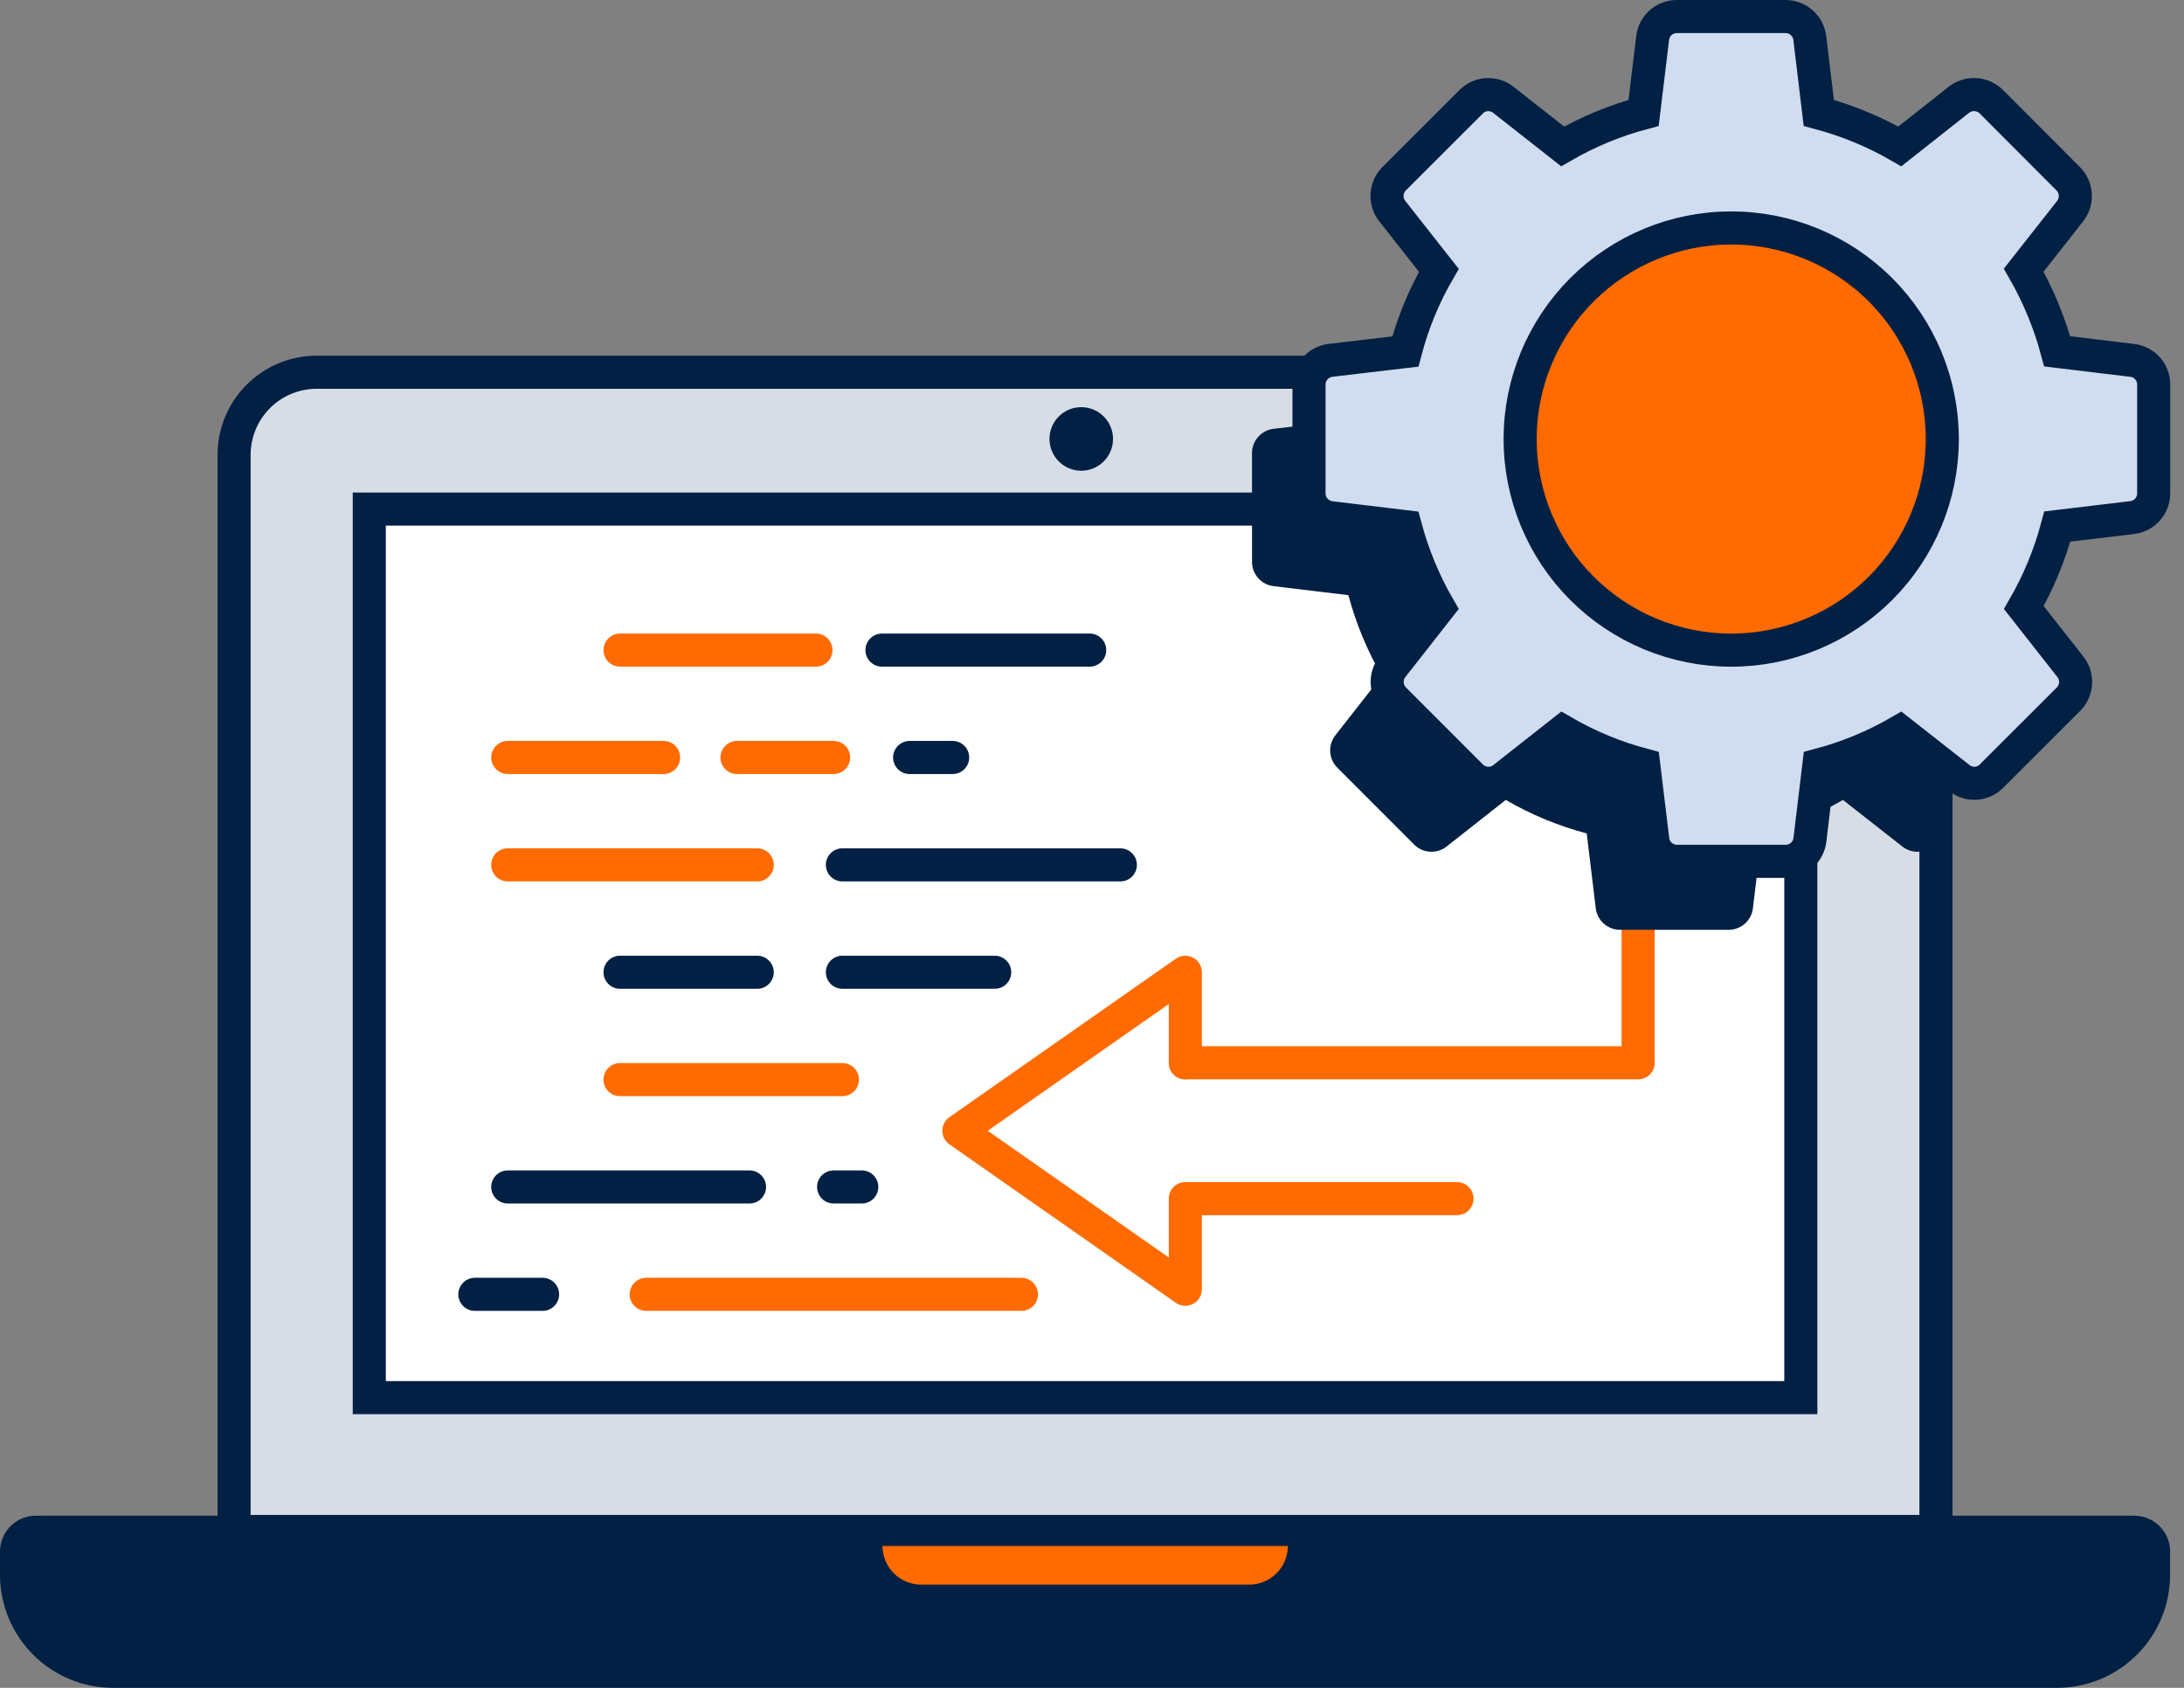 <svg width="132" height="102" viewBox="0 0 132 102" fill="none" xmlns="http://www.w3.org/2000/svg">
<rect x="0" y="0" width="132" height="102" fill="#808080" stroke="none"/>
<path d="M19.14 22.495H112.016C113.341 22.495 114.611 23.021 115.547 23.957C116.483 24.894 117.009 26.164 117.009 27.488V92.552H14.148V27.502C14.146 26.845 14.274 26.194 14.524 25.587C14.774 24.979 15.141 24.427 15.605 23.962C16.069 23.497 16.62 23.128 17.226 22.877C17.833 22.625 18.483 22.495 19.14 22.495Z" fill="#D7DDE5"/>
<path d="M19.14 22.495H112.016C113.341 22.495 114.611 23.021 115.547 23.957C116.483 24.894 117.009 26.164 117.009 27.488V92.552H14.148V27.502C14.146 26.845 14.274 26.194 14.524 25.587C14.774 24.979 15.141 24.427 15.605 23.962C16.069 23.497 16.62 23.128 17.226 22.877C17.833 22.625 18.483 22.495 19.14 22.495V22.495Z" stroke="#022044" stroke-width="2" stroke-miterlimit="10" stroke-linecap="round"/>
<path d="M108.841 30.764H22.319V84.463H108.841V30.764Z" fill="white"/>
<path d="M108.841 30.764H22.319V84.463H108.841V30.764Z" stroke="#022044" stroke-width="2" stroke-miterlimit="10" stroke-linecap="round"/>
<path d="M2.165 92.597H128.991C129.144 92.596 129.296 92.626 129.438 92.684C129.58 92.743 129.709 92.829 129.817 92.937C129.926 93.045 130.012 93.174 130.071 93.315C130.13 93.457 130.16 93.609 130.16 93.762V95.162C130.16 96.71 129.545 98.195 128.45 99.29C127.355 100.385 125.871 101 124.322 101H6.838C5.289 101 3.805 100.385 2.71 99.29C1.615 98.195 1 96.71 1 95.162V93.762C1 93.609 1.03 93.457 1.089 93.316C1.147 93.175 1.233 93.046 1.341 92.938C1.45 92.83 1.578 92.744 1.719 92.685C1.861 92.627 2.012 92.597 2.165 92.597Z" fill="#022044"/>
<path d="M124.322 98.369H6.834C5.435 98.368 4.082 97.865 3.023 96.949C1.965 96.034 1.271 94.768 1.069 93.383C1.024 93.504 1 93.633 1 93.762V95.162C1 96.71 1.615 98.195 2.71 99.29C3.805 100.384 5.289 101 6.838 101H124.322C125.869 100.997 127.351 100.381 128.443 99.286C129.536 98.192 130.15 96.708 130.15 95.162V93.762C130.147 93.633 130.124 93.505 130.081 93.383C129.878 94.766 129.185 96.031 128.128 96.946C127.071 97.861 125.721 98.366 124.322 98.369Z" fill="#022044"/>
<path d="M2.165 92.597H128.991C129.144 92.596 129.296 92.626 129.438 92.684C129.58 92.743 129.709 92.829 129.817 92.937C129.926 93.045 130.012 93.174 130.071 93.315C130.13 93.457 130.16 93.609 130.16 93.762V95.162C130.16 96.71 129.545 98.195 128.45 99.29C127.355 100.385 125.871 101 124.322 101H6.838C5.289 101 3.805 100.385 2.71 99.29C1.615 98.195 1 96.71 1 95.162V93.762C1 93.609 1.03 93.457 1.089 93.316C1.147 93.175 1.233 93.046 1.341 92.938C1.45 92.83 1.578 92.744 1.719 92.685C1.861 92.627 2.012 92.597 2.165 92.597V92.597Z" stroke="#022044" stroke-width="2" stroke-miterlimit="10" stroke-linecap="round"/>
<path d="M53.32 93.428H77.836C77.836 94.047 77.59 94.641 77.152 95.078C76.714 95.516 76.121 95.762 75.501 95.762H55.672C55.053 95.762 54.459 95.516 54.021 95.078C53.584 94.641 53.337 94.047 53.337 93.428H53.32Z" fill="#FF6B00"/>
<path d="M65.35 28.447C66.411 28.447 67.271 27.587 67.271 26.526C67.271 25.465 66.411 24.605 65.35 24.605C64.29 24.605 63.43 25.465 63.43 26.526C63.43 27.587 64.29 28.447 65.35 28.447Z" fill="#022044"/>
<path d="M39.056 78.219H61.733" stroke="#FF6B00" stroke-width="2" stroke-linecap="round" stroke-linejoin="round"/>
<path d="M28.701 78.219H32.794" stroke="#022044" stroke-width="2" stroke-linecap="round" stroke-linejoin="round"/>
<path d="M53.307 39.287H65.861" stroke="#022044" stroke-width="2" stroke-linecap="round" stroke-linejoin="round"/>
<path d="M37.474 39.287H49.314" stroke="#FF6B00" stroke-width="2" stroke-linecap="round" stroke-linejoin="round"/>
<path d="M54.978 45.776H57.578" stroke="#022044" stroke-width="2" stroke-linecap="round" stroke-linejoin="round"/>
<path d="M44.542 45.776H50.383" stroke="#FF6B00" stroke-width="2" stroke-linecap="round" stroke-linejoin="round"/>
<path d="M30.688 45.776H40.108" stroke="#FF6B00" stroke-width="2" stroke-linecap="round" stroke-linejoin="round"/>
<path d="M50.914 52.266H67.713" stroke="#022044" stroke-width="2" stroke-linecap="round" stroke-linejoin="round"/>
<path d="M30.688 52.266H45.766" stroke="#FF6B00" stroke-width="2" stroke-linecap="round" stroke-linejoin="round"/>
<path d="M50.914 58.755H60.12" stroke="#022044" stroke-width="2" stroke-linecap="round" stroke-linejoin="round"/>
<path d="M37.474 58.755H45.766" stroke="#022044" stroke-width="2" stroke-linecap="round" stroke-linejoin="round"/>
<path d="M37.474 65.244H50.914" stroke="#FF6B00" stroke-width="2" stroke-linecap="round" stroke-linejoin="round"/>
<path d="M50.383 71.73H52.086" stroke="#022044" stroke-width="2" stroke-linecap="round" stroke-linejoin="round"/>
<path d="M30.688 71.73H45.3" stroke="#022044" stroke-width="2" stroke-linecap="round" stroke-linejoin="round"/>
<path d="M71.64 64.227V58.755L57.955 68.334L71.64 77.912V72.437H88.06" stroke="#FF6B00" stroke-width="2" stroke-linecap="round" stroke-linejoin="round"/>
<path d="M71.64 64.227H99.007V41.749" stroke="#FF6B00" stroke-width="2" stroke-linecap="round" stroke-linejoin="round"/>
<path d="M117.009 22.392H82.529C82.103 23.358 81.757 24.358 81.495 25.381L76.936 25.919C76.589 25.969 76.272 26.141 76.04 26.403C75.808 26.666 75.677 27.003 75.671 27.353V33.994C75.681 34.342 75.813 34.676 76.045 34.936C76.276 35.197 76.592 35.367 76.936 35.418L81.495 35.967C81.954 37.676 82.634 39.319 83.519 40.852L80.688 44.462C80.479 44.743 80.376 45.088 80.397 45.437C80.419 45.786 80.563 46.117 80.805 46.369L85.494 51.062C85.746 51.305 86.075 51.45 86.424 51.472C86.772 51.494 87.118 51.392 87.398 51.183L91.008 48.342C92.541 49.232 94.186 49.912 95.9 50.365L96.452 54.924C96.501 55.269 96.671 55.586 96.932 55.818C97.193 56.05 97.527 56.181 97.876 56.189H104.517C104.866 56.181 105.201 56.05 105.461 55.818C105.722 55.586 105.892 55.269 105.941 54.924L106.489 50.365C108.205 49.912 109.851 49.232 111.386 48.342L114.996 51.172C115.273 51.385 115.618 51.492 115.968 51.471C116.317 51.451 116.648 51.306 116.899 51.062L117.02 50.941L117.009 22.392Z" fill="#022044"/>
<path d="M104.634 39.29C101.25 39.29 98.005 37.946 95.613 35.553C93.22 33.161 91.876 29.916 91.876 26.532C91.876 23.149 93.22 19.904 95.613 17.511C98.005 15.118 101.25 13.774 104.634 13.774C108.017 13.774 111.262 15.118 113.655 17.511C116.047 19.904 117.391 23.149 117.391 26.532C117.391 29.916 116.047 33.161 113.655 35.553C111.262 37.946 108.017 39.29 104.634 39.29Z" fill="#D0DDF0"/>
<path d="M128.894 21.781L124.336 21.233C123.877 19.517 123.196 17.867 122.312 16.326L125.143 12.727C125.351 12.446 125.452 12.101 125.43 11.753C125.408 11.405 125.264 11.075 125.022 10.823L120.336 6.127C120.083 5.885 119.752 5.74 119.402 5.718C119.052 5.696 118.705 5.798 118.423 6.007L114.823 8.848C113.287 7.96 111.641 7.28 109.927 6.824L109.379 2.265C109.329 1.92 109.159 1.604 108.898 1.372C108.637 1.141 108.303 1.009 107.955 1H101.314C100.964 1.007 100.629 1.138 100.368 1.37C100.107 1.602 99.937 1.919 99.89 2.265L99.338 6.824C97.624 7.278 95.979 7.959 94.445 8.848L90.842 6.017C90.564 5.805 90.219 5.699 89.87 5.719C89.521 5.739 89.19 5.884 88.939 6.127L84.239 10.823C83.996 11.078 83.852 11.41 83.833 11.761C83.813 12.111 83.919 12.458 84.132 12.737L86.963 16.337C86.071 17.874 85.39 19.524 84.939 21.243L80.381 21.781C80.034 21.831 79.716 22.003 79.484 22.266C79.252 22.529 79.121 22.865 79.115 23.216V29.857C79.125 30.205 79.258 30.538 79.489 30.799C79.72 31.059 80.036 31.23 80.381 31.281L84.939 31.829C85.398 33.539 86.078 35.181 86.963 36.715L84.132 40.325C83.923 40.605 83.82 40.951 83.842 41.3C83.863 41.649 84.008 41.979 84.249 42.232L88.939 46.924C89.19 47.167 89.519 47.312 89.868 47.334C90.217 47.357 90.562 47.254 90.842 47.045L94.452 44.204C95.985 45.094 97.631 45.775 99.345 46.228L99.897 50.786C99.945 51.132 100.116 51.449 100.376 51.68C100.637 51.912 100.972 52.044 101.321 52.052H107.961C108.31 52.044 108.645 51.912 108.906 51.68C109.167 51.449 109.337 51.132 109.386 50.786L109.934 46.228C111.649 45.775 113.296 45.094 114.83 44.204L118.44 47.035C118.718 47.248 119.063 47.354 119.412 47.334C119.762 47.313 120.092 47.168 120.343 46.924L125.04 42.232C125.282 41.978 125.426 41.646 125.447 41.295C125.467 40.944 125.362 40.598 125.15 40.318L122.319 36.715C123.206 35.178 123.886 33.532 124.343 31.819L128.901 31.274C129.247 31.225 129.565 31.054 129.797 30.793C130.028 30.531 130.16 30.196 130.167 29.846V23.205C130.16 22.856 130.029 22.521 129.797 22.26C129.565 21.998 129.247 21.829 128.901 21.781H128.894ZM104.634 39.29C101.251 39.29 98.006 37.946 95.613 35.554C93.221 33.161 91.876 29.916 91.876 26.533C91.876 23.149 93.221 19.904 95.613 17.512C98.006 15.119 101.251 13.775 104.634 13.775C108.018 13.775 111.263 15.119 113.655 17.512C116.048 19.904 117.392 23.149 117.392 26.533C117.392 29.916 116.048 33.161 113.655 35.554C111.263 37.946 108.018 39.29 104.634 39.29Z" fill="#FF6B00"/>
<path d="M104.634 39.29C101.25 39.29 98.005 37.946 95.613 35.553C93.22 33.161 91.876 29.916 91.876 26.532C91.876 23.149 93.22 19.904 95.613 17.511C98.005 15.118 101.25 13.774 104.634 13.774C108.017 13.774 111.262 15.118 113.655 17.511C116.047 19.904 117.391 23.149 117.391 26.532C117.391 29.916 116.047 33.161 113.655 35.553C111.262 37.946 108.017 39.29 104.634 39.29Z" fill="#FF6B00"/>
<path d="M128.894 21.781L124.336 21.233C123.877 19.517 123.196 17.867 122.312 16.326L125.143 12.727C125.351 12.446 125.452 12.101 125.43 11.753C125.408 11.405 125.264 11.075 125.022 10.823L120.336 6.127C120.083 5.885 119.752 5.74 119.402 5.718C119.052 5.696 118.705 5.798 118.423 6.007L114.823 8.848C113.287 7.96 111.641 7.28 109.927 6.824L109.379 2.265C109.329 1.92 109.159 1.604 108.898 1.372C108.637 1.141 108.303 1.009 107.955 1H101.314C100.964 1.007 100.629 1.138 100.368 1.37C100.107 1.602 99.937 1.919 99.89 2.265L99.338 6.824C97.624 7.278 95.979 7.959 94.445 8.848L90.842 6.017C90.564 5.805 90.219 5.699 89.87 5.719C89.521 5.739 89.19 5.884 88.939 6.127L84.239 10.823C83.996 11.078 83.852 11.41 83.833 11.761C83.813 12.111 83.919 12.458 84.132 12.737L86.963 16.337C86.071 17.874 85.39 19.524 84.939 21.243L80.381 21.781C80.034 21.831 79.716 22.003 79.484 22.266C79.252 22.529 79.121 22.865 79.115 23.216V29.857C79.125 30.205 79.258 30.538 79.489 30.799C79.72 31.059 80.036 31.23 80.381 31.281L84.939 31.829C85.398 33.539 86.078 35.181 86.963 36.715L84.132 40.325C83.923 40.605 83.82 40.951 83.842 41.3C83.863 41.649 84.008 41.979 84.249 42.232L88.939 46.924C89.19 47.167 89.519 47.312 89.868 47.334C90.217 47.357 90.562 47.254 90.842 47.045L94.452 44.204C95.985 45.094 97.631 45.775 99.345 46.228L99.897 50.786C99.945 51.132 100.116 51.449 100.376 51.68C100.637 51.912 100.972 52.044 101.321 52.052H107.961C108.31 52.044 108.645 51.912 108.906 51.68C109.167 51.449 109.337 51.132 109.386 50.786L109.934 46.228C111.649 45.775 113.296 45.094 114.83 44.204L118.44 47.035C118.718 47.248 119.063 47.354 119.412 47.334C119.762 47.313 120.092 47.168 120.343 46.924L125.04 42.232C125.282 41.978 125.426 41.646 125.447 41.295C125.467 40.944 125.362 40.598 125.15 40.318L122.319 36.715C123.206 35.178 123.886 33.532 124.343 31.819L128.901 31.274C129.247 31.225 129.565 31.054 129.797 30.793C130.028 30.531 130.16 30.196 130.167 29.846V23.205C130.16 22.856 130.029 22.521 129.797 22.26C129.565 21.998 129.247 21.829 128.901 21.781H128.894ZM104.634 39.29C101.251 39.29 98.006 37.946 95.613 35.554C93.221 33.161 91.876 29.916 91.876 26.533C91.876 23.149 93.221 19.904 95.613 17.512C98.006 15.119 101.251 13.775 104.634 13.775C108.018 13.775 111.263 15.119 113.655 17.512C116.048 19.904 117.392 23.149 117.392 26.533C117.392 29.916 116.048 33.161 113.655 35.554C111.263 37.946 108.018 39.29 104.634 39.29Z" fill="#D0DDF0"/>
<path d="M128.894 21.781L124.336 21.233C123.877 19.517 123.196 17.867 122.312 16.326L125.143 12.727C125.351 12.446 125.452 12.101 125.43 11.753C125.408 11.405 125.264 11.075 125.022 10.823L120.336 6.127C120.083 5.885 119.752 5.74 119.402 5.718C119.052 5.696 118.705 5.798 118.423 6.007L114.823 8.848C113.287 7.96 111.641 7.28 109.927 6.824L109.379 2.265C109.329 1.92 109.159 1.604 108.898 1.372C108.637 1.141 108.303 1.009 107.955 1H101.314C100.964 1.007 100.629 1.138 100.368 1.37C100.107 1.602 99.937 1.919 99.89 2.265L99.338 6.824C97.624 7.278 95.979 7.959 94.445 8.848L90.842 6.017C90.564 5.805 90.219 5.699 89.87 5.719C89.521 5.739 89.19 5.884 88.939 6.127L84.239 10.823C83.996 11.078 83.852 11.41 83.833 11.761C83.813 12.111 83.919 12.458 84.132 12.737L86.963 16.337C86.071 17.874 85.39 19.524 84.939 21.243L80.381 21.781C80.034 21.831 79.716 22.003 79.484 22.266C79.252 22.529 79.121 22.865 79.115 23.216V29.857C79.125 30.205 79.258 30.538 79.489 30.799C79.72 31.059 80.036 31.23 80.381 31.281L84.939 31.829C85.398 33.539 86.078 35.181 86.963 36.715L84.132 40.325C83.923 40.605 83.82 40.951 83.842 41.3C83.863 41.649 84.008 41.979 84.249 42.232L88.939 46.924C89.19 47.167 89.519 47.312 89.868 47.334C90.217 47.357 90.562 47.254 90.842 47.045L94.452 44.204C95.985 45.094 97.631 45.775 99.345 46.228L99.897 50.786C99.945 51.132 100.116 51.449 100.376 51.68C100.637 51.912 100.972 52.044 101.321 52.052H107.961C108.31 52.044 108.645 51.912 108.906 51.68C109.167 51.449 109.337 51.132 109.386 50.786L109.934 46.228C111.649 45.775 113.296 45.094 114.83 44.204L118.44 47.035C118.718 47.248 119.063 47.354 119.412 47.334C119.762 47.313 120.092 47.168 120.343 46.924L125.04 42.232C125.282 41.978 125.426 41.646 125.447 41.295C125.467 40.944 125.362 40.598 125.15 40.318L122.319 36.715C123.206 35.178 123.886 33.532 124.343 31.819L128.901 31.274C129.247 31.225 129.565 31.054 129.797 30.793C130.028 30.531 130.16 30.196 130.167 29.846V23.205C130.16 22.856 130.029 22.521 129.797 22.26C129.565 21.998 129.247 21.829 128.901 21.781H128.894ZM104.634 39.29C101.251 39.29 98.006 37.946 95.613 35.554C93.221 33.161 91.876 29.916 91.876 26.533C91.876 23.149 93.221 19.904 95.613 17.512C98.006 15.119 101.251 13.775 104.634 13.775C108.018 13.775 111.263 15.119 113.655 17.512C116.048 19.904 117.392 23.149 117.392 26.533C117.392 29.916 116.048 33.161 113.655 35.554C111.263 37.946 108.018 39.29 104.634 39.29V39.29Z" stroke="#022044" stroke-width="2" stroke-miterlimit="10" stroke-linecap="round"/>
</svg>
